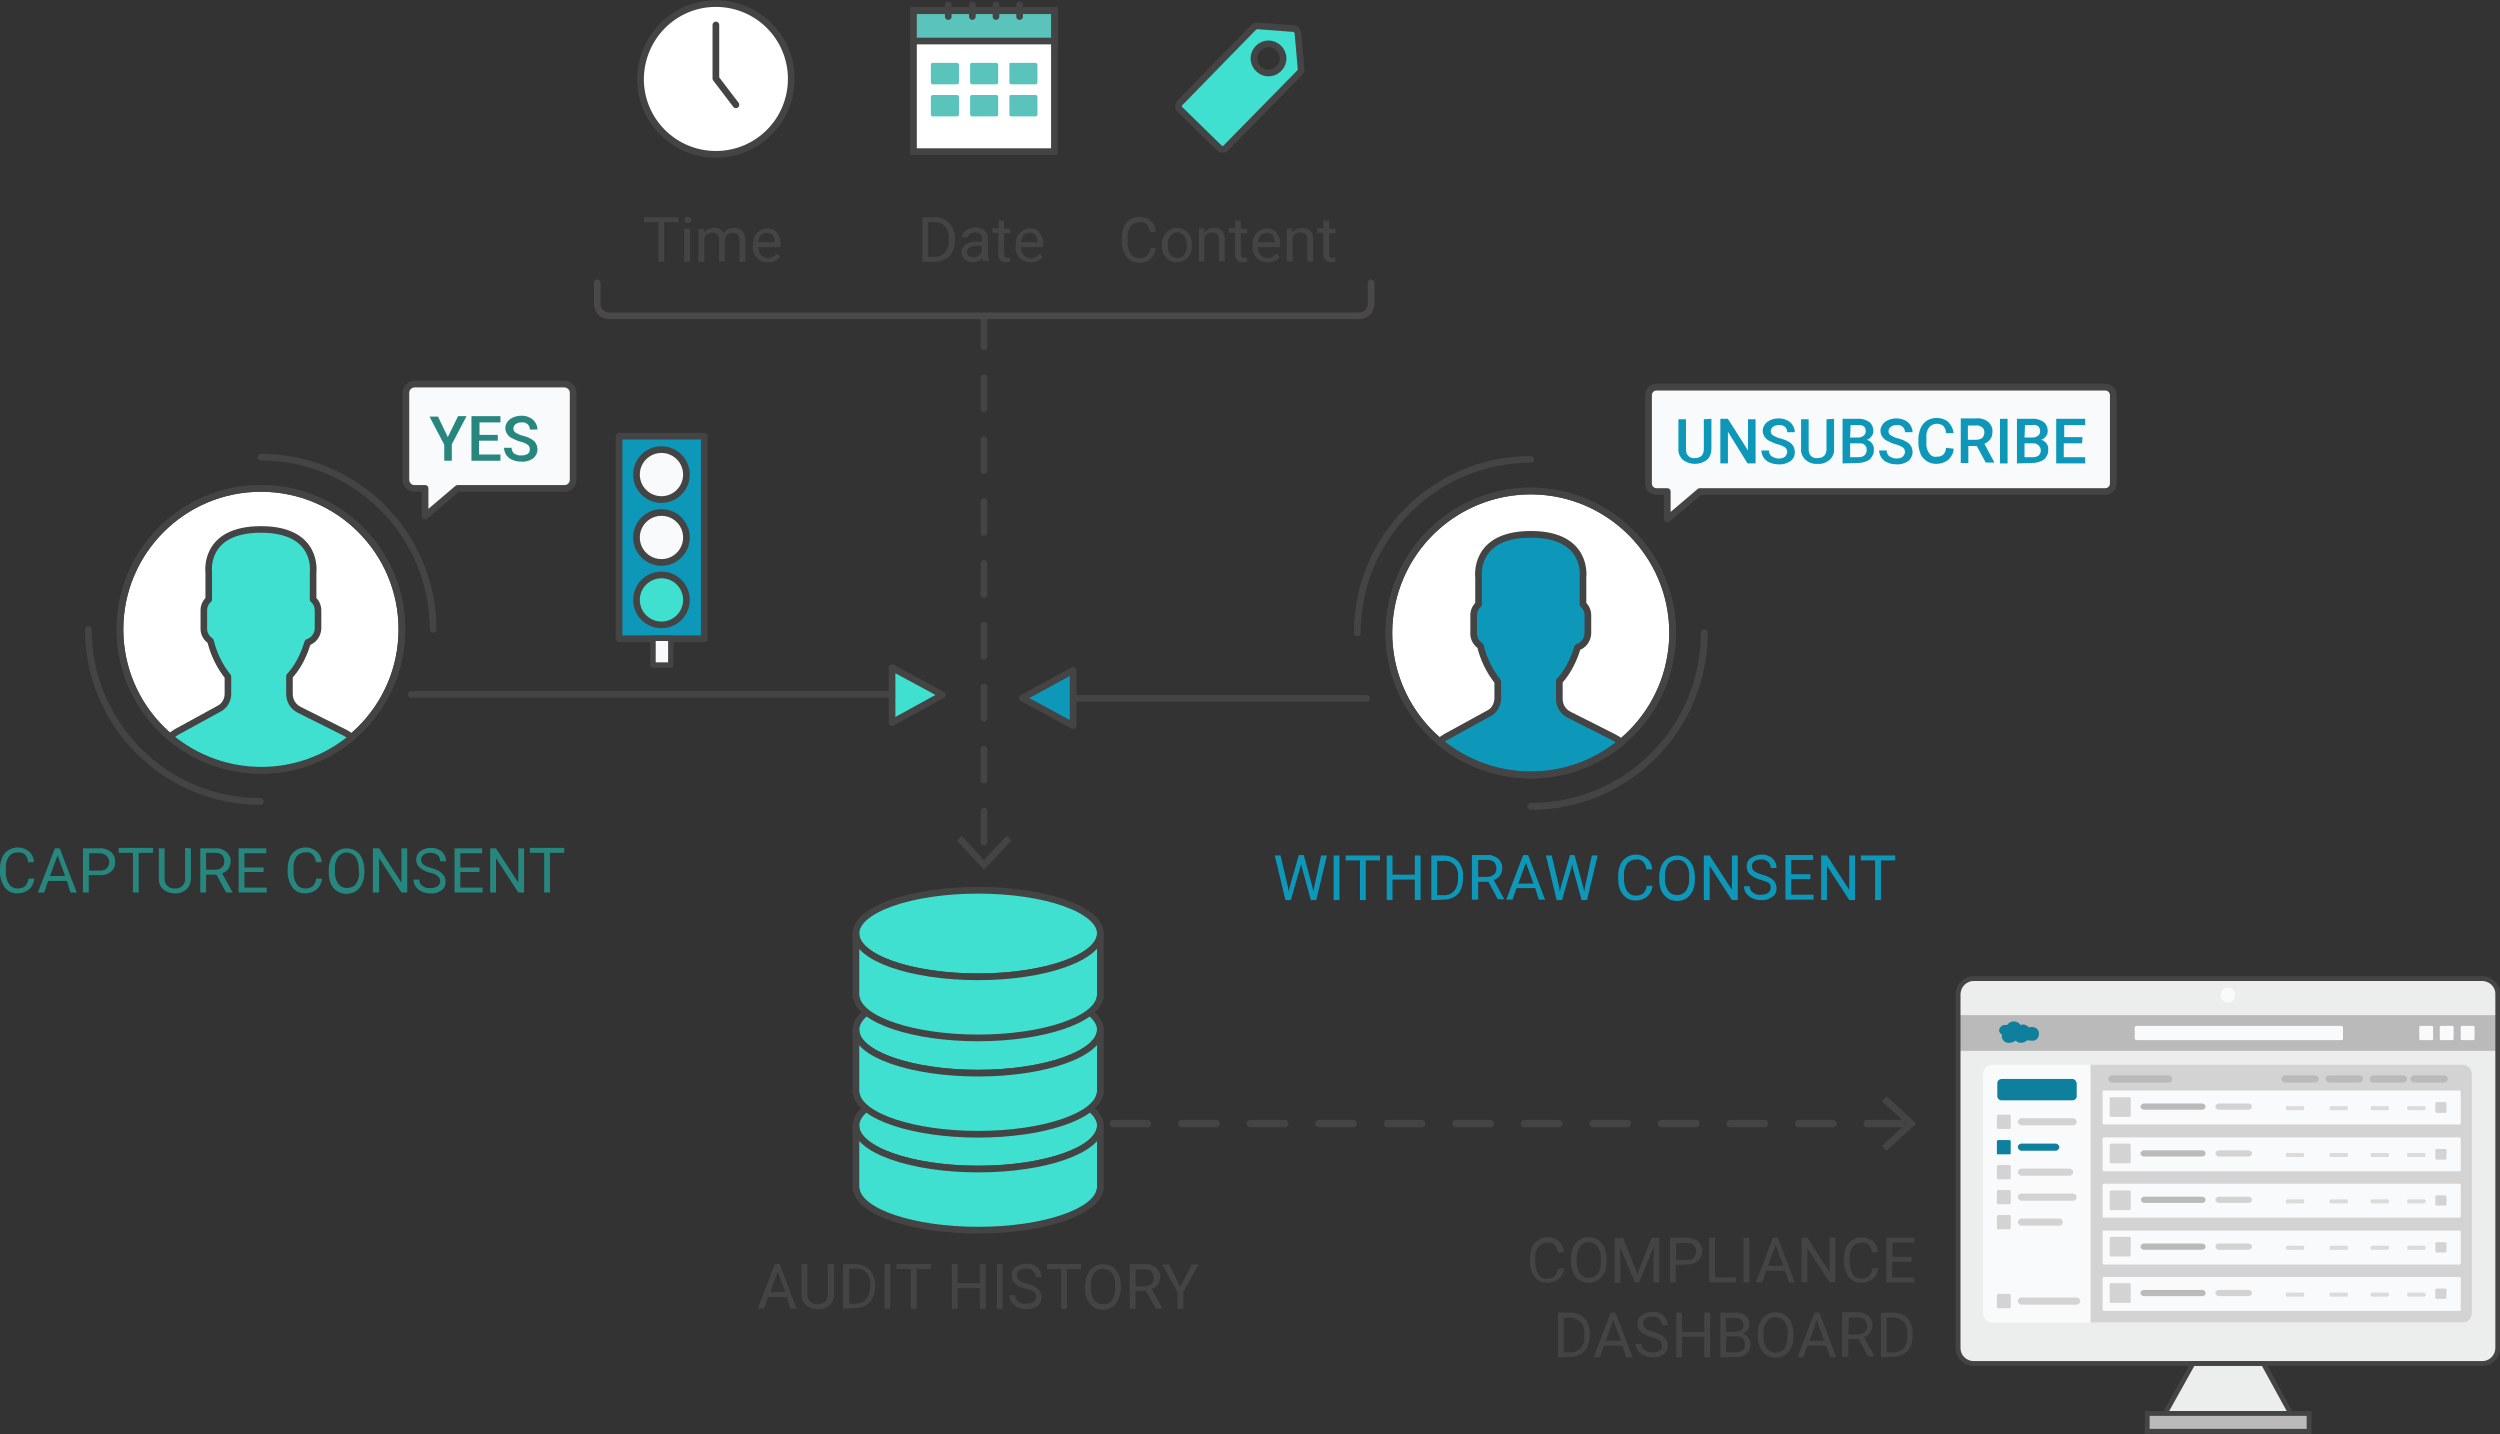 <?xml version="1.0" encoding="UTF-8"?>
<!-- Generator: Adobe Illustrator 23.1.1, SVG Export Plug-In . SVG Version: 6.00 Build 0) -->
<svg id="Layer_1" enable-background="new 0 0 560.5 321.5" viewBox="0 0 560.5 321.5" xml:space="preserve" xmlns="http://www.w3.org/2000/svg"><rect x="0" y="0" width="560.5" height="321.5" fill="#333333" stroke="none"/> <style type="text/css"> .st0{fill:#40E0D0;stroke:#444445;stroke-width:1.5;stroke-linecap:round;stroke-linejoin:round;} .st1{fill:#FFFFFF;stroke:#444445;stroke-width:1.5;stroke-linecap:round;stroke-linejoin:round;} .st2{fill:none;stroke:#444445;stroke-width:1.5;stroke-linecap:round;stroke-linejoin:round;} .st3{fill:#FFFFFF;stroke:#444445;stroke-width:1.5;stroke-miterlimit:10;} .st4{fill:#5AC3BC;stroke:#444445;stroke-width:1.5;stroke-miterlimit:10;} .st5{fill:#5AC3BC;} .st6{fill:#444444;} .st7{fill:none;stroke:#444445;stroke-width:1.5;stroke-linecap:round;stroke-linejoin:round;stroke-dasharray:6.94,6.94;} .st8{fill:#444445;} .st9{fill:none;stroke:#4A4848;stroke-width:1.5;stroke-linecap:round;} .st10{fill:#0D98BA;stroke:#444445;stroke-width:1.5;stroke-linecap:round;stroke-linejoin:round;} .st11{fill:#F9FAFB;stroke:#444445;stroke-width:1.5;stroke-linecap:round;stroke-linejoin:round;} .st12{fill:#F9FAFB;stroke:#444445;stroke-width:1.22;stroke-linecap:round;stroke-linejoin:round;} .st13{fill:none;stroke:#444445;stroke-width:1.5;stroke-linecap:round;} .st14{fill:none;stroke:#444445;stroke-width:1.5;} .st15{fill:#40E0D0;stroke:#444445;stroke-width:1.475;stroke-linecap:round;stroke-linejoin:round;} .st16{fill:#27877E;} .st17{fill:#0D98BA;} .st18{fill:none;stroke:#444445;stroke-width:1.54;stroke-linecap:round;} .st19{fill:none;stroke:#444445;stroke-width:1.661;stroke-linecap:round;stroke-linejoin:round;stroke-dasharray:7.683,7.683;} .st20{fill:#F9FAFB;stroke:#444445;stroke-width:0.65;} .st21{fill:#ECEDED;stroke:#444445;stroke-width:1.09;} .st22{fill:#BABABA;stroke:#444445;stroke-width:1.09;} .st23{fill:#ECEDED;} .st24{fill:#BABABA;} .st25{fill:#F9FAFB;} .st26{fill:#D4D3D4;} .st27{fill:#0E809E;} .st28{fill:#DBDBDB;} .st29{fill:none;stroke:#444445;stroke-width:1.09;} </style> <title>Asset 2</title> <ellipse class="st0" cx="219.3" cy="252.4" rx="27.4" ry="9.7"/> <path class="st0" d="m219.3 262.1c-15.1 0-27.4-4.4-27.4-9.7v14.3h0.1c0.8 5.1 12.8 9.1 27.3 9.1s26.5-4 27.3-9.1h0.1v-14.3c-0.1 5.4-12.3 9.7-27.4 9.7z"/> <ellipse class="st0" cx="219.3" cy="230.9" rx="27.4" ry="9.7"/> <path class="st0" d="m219.3 240.6c-15.1 0-27.4-4.3-27.4-9.7v14.3h0.1c0.8 5.1 12.8 9.1 27.3 9.1s26.5-4 27.3-9.1h0.1v-14.3c-0.1 5.3-12.3 9.7-27.4 9.7z"/> <ellipse class="st0" cx="219.3" cy="209.3" rx="27.4" ry="9.7"/> <path class="st0" d="m219.3 219c-15.1 0-27.4-4.3-27.4-9.7v14.3h0.1c0.8 5.1 12.8 9.1 27.3 9.1s26.5-4 27.3-9.1h0.1v-14.3c-0.1 5.3-12.3 9.7-27.4 9.7z"/> <path class="st1" d="m160.5 0.8c9.3 0 16.9 7.5 16.9 16.9 0 9.3-7.5 16.9-16.9 16.9-9.3 0-16.9-7.5-16.9-16.9 0.1-9.4 7.6-16.9 16.9-16.9z"/> <polyline class="st2" points="160.5 5.6 160.5 17.6 165 23.5"/> <rect class="st3" x="204.8" y="2.4" width="31.6" height="31.6"/> <rect class="st4" x="204.8" y="2.4" width="31.6" height="6.8"/> <line class="st2" x1="212.6" x2="212.6" y1="1.1" y2="3.7"/> <line class="st2" x1="218" x2="218" y1="1.1" y2="3.7"/> <line class="st2" x1="223.3" x2="223.3" y1="1.1" y2="3.7"/> <line class="st2" x1="228.6" x2="228.6" y1="1.1" y2="3.7"/> <path class="st5" d="m209.1 14.1h5.5c0.2 0 0.4 0.2 0.4 0.4v4c0 0.2-0.2 0.4-0.4 0.4h-5.5c-0.2 0-0.4-0.2-0.4-0.4v-4c0-0.3 0.2-0.4 0.4-0.4z"/> <path class="st5" d="m217.9 14.1h5.5c0.2 0 0.4 0.2 0.4 0.4v4c0 0.2-0.2 0.4-0.4 0.4h-5.5c-0.2 0-0.4-0.2-0.4-0.4v-4c0-0.3 0.2-0.4 0.4-0.4z"/> <path class="st5" d="m226.7 14.1h5.5c0.2 0 0.4 0.2 0.4 0.4v4c0 0.2-0.2 0.4-0.4 0.4h-5.5c-0.2 0-0.4-0.2-0.4-0.4v-4c-0.1-0.3 0.1-0.4 0.4-0.4z"/> <path class="st5" d="m209.1 21.3h5.5c0.2 0 0.4 0.2 0.4 0.4v4c0 0.2-0.2 0.4-0.4 0.4h-5.5c-0.2 0-0.4-0.2-0.4-0.4v-4c0-0.2 0.2-0.4 0.4-0.4z"/> <path class="st5" d="m217.9 21.3h5.5c0.2 0 0.4 0.2 0.4 0.4v4c0 0.2-0.2 0.4-0.4 0.4h-5.5c-0.2 0-0.4-0.2-0.4-0.4v-4c0-0.2 0.2-0.4 0.4-0.4z"/> <path class="st5" d="m226.7 21.3h5.5c0.2 0 0.4 0.2 0.4 0.4v4c0 0.2-0.2 0.4-0.4 0.4h-5.5c-0.2 0-0.4-0.2-0.4-0.4v-4c-0.1-0.2 0.1-0.4 0.4-0.4z"/> <path class="st0" d="m289.9 6.4-7.9-0.6c-0.3 0-0.7 0.1-0.9 0.3l-16.5 16.9c-0.5 0.5-0.5 1.2 0 1.6l8.7 8.5c0.5 0.5 1.2 0.5 1.6 0l16.5-16.8c0.2-0.2 0.4-0.6 0.3-0.9l-0.7-8c-0.1-0.5-0.5-1-1.1-1zm-7.8 9c-1.3-1.3-1.3-3.3 0-4.6s3.3-1.3 4.6 0 1.3 3.3 0 4.6-3.3 1.3-4.6 0z"/> <path class="st6" d="m152.1 49.8h-3.2v8.9h-1.3v-8.9h-3.2v-1.1h7.7v1.1z"/> <path class="st6" d="m153.4 49.3c0-0.2 0.1-0.4 0.2-0.5s0.4-0.2 0.6-0.2 0.4 0.1 0.6 0.2c0.1 0.1 0.2 0.3 0.2 0.5s-0.1 0.4-0.2 0.5c-0.2 0.1-0.4 0.2-0.6 0.2-0.4 0-0.7-0.2-0.7-0.6-0.2 0-0.2 0-0.1-0.1zm1.3 9.4h-1.3v-7.4h1.3v7.4z"/> <path class="st6" d="m157.9 51.3v0.8c0.5-0.7 1.3-1 2.2-1 0.9-0.1 1.7 0.4 2.1 1.2 0.3-0.4 0.6-0.7 1-0.9s0.9-0.3 1.4-0.3c1.6 0 2.4 0.9 2.5 2.6v5h-1.3v-4.9c0-0.4-0.1-0.8-0.4-1.2-0.3-0.3-0.8-0.4-1.2-0.4s-0.8 0.1-1.2 0.4c-0.3 0.3-0.5 0.7-0.5 1.1v4.9h-1.3v-4.8c0.1-0.8-0.4-1.5-1.2-1.6h-0.4c-0.7-0.1-1.4 0.4-1.7 1.1v5.4h-1.3v-7.4h1.3z"/> <path class="st6" d="m172.1 58.8c-0.9 0-1.8-0.3-2.4-1-0.7-0.7-1-1.7-0.9-2.6v-0.2c0-0.7 0.1-1.4 0.4-2s0.7-1 1.2-1.3 1.1-0.5 1.6-0.5c0.9 0 1.7 0.3 2.2 1 0.6 0.8 0.9 1.7 0.8 2.7v0.5h-5c0 0.6 0.2 1.3 0.6 1.8 0.4 0.4 1 0.7 1.6 0.7 0.4 0 0.8-0.1 1.1-0.3s0.6-0.4 0.8-0.7l0.8 0.6c-0.6 0.9-1.7 1.4-2.8 1.3zm-0.2-6.6c-0.5 0-1 0.2-1.3 0.5-0.4 0.4-0.6 1-0.6 1.6h3.7v-0.1c0-0.5-0.2-1.1-0.5-1.5s-0.8-0.5-1.3-0.5z"/> <path class="st6" d="m206.8 58.7v-10h2.8c0.8 0 1.6 0.2 2.3 0.6s1.2 1 1.6 1.6c0.4 0.8 0.6 1.6 0.6 2.4v0.7c0 0.9-0.2 1.7-0.6 2.5-0.3 0.7-0.9 1.3-1.6 1.6-0.7 0.4-1.5 0.6-2.4 0.6h-2.7zm1.3-8.9v7.8h1.4c0.9 0 1.8-0.3 2.4-1s0.9-1.7 0.8-2.6v-0.6c0.1-0.9-0.2-1.9-0.8-2.6s-1.4-1-2.3-1h-1.5z"/> <path class="st6" d="m220.4 58.7c-0.1-0.2-0.2-0.5-0.2-0.8-0.5 0.6-1.3 0.9-2.1 0.9-0.7 0-1.3-0.2-1.8-0.6s-0.7-1-0.7-1.6c0-0.7 0.3-1.4 0.9-1.8 0.7-0.5 1.6-0.7 2.5-0.6h1.2v-0.6c0-0.4-0.1-0.8-0.4-1.1s-0.7-0.4-1.2-0.4c-0.4 0-0.8 0.1-1.1 0.3s-0.5 0.5-0.5 0.8h-1.3c0-0.4 0.1-0.8 0.4-1.1 0.3-0.4 0.6-0.6 1.1-0.8s1-0.3 1.5-0.3c0.7 0 1.4 0.2 2 0.6 0.5 0.5 0.8 1.1 0.8 1.8v3.4c0 0.6 0.1 1.1 0.3 1.6v0.1h-1.4v0.2zm-2.2-1c0.4 0 0.8-0.1 1.1-0.3s0.6-0.5 0.8-0.8v-1.5h-1c-1.6 0-2.3 0.5-2.3 1.4 0 0.4 0.1 0.7 0.4 0.9s0.7 0.3 1 0.3z"/> <path class="st6" d="m225.1 49.5v1.8h1.4v1h-1.4v4.6c0 0.2 0.1 0.5 0.2 0.7 0.2 0.2 0.4 0.3 0.6 0.2 0.2 0 0.4 0 0.6-0.1v1c-0.3 0.1-0.7 0.1-1 0.1-0.5 0-1-0.2-1.3-0.5-0.3-0.4-0.5-0.9-0.4-1.5v-4.6h-1.3v-1h1.4v-1.8l1.2 0.1z"/> <path class="st6" d="m231 58.8c-0.9 0-1.8-0.3-2.4-1-0.7-0.7-1-1.7-0.9-2.6v-0.2c0-0.7 0.1-1.4 0.4-2s0.7-1 1.2-1.3 1.1-0.5 1.6-0.5c0.9 0 1.7 0.3 2.2 1 0.6 0.8 0.9 1.7 0.8 2.7v0.5h-5c0 0.6 0.2 1.3 0.6 1.8 0.4 0.4 1 0.7 1.6 0.7 0.4 0 0.8-0.1 1.1-0.3s0.6-0.4 0.8-0.7l0.8 0.6c-0.6 0.9-1.7 1.4-2.8 1.3zm-0.2-6.6c-0.5 0-1 0.2-1.3 0.5-0.3 0.5-0.5 1-0.6 1.6h3.7v-0.1c0-0.5-0.2-1.1-0.5-1.5-0.2-0.4-0.7-0.6-1.3-0.5z"/> <path class="st6" d="m259.2 55.5c-0.1 1-0.5 1.8-1.2 2.5-0.7 0.6-1.7 0.9-2.6 0.9-1.1 0-2.1-0.4-2.8-1.3-0.8-1-1.1-2.2-1.1-3.4v-1c0-0.8 0.2-1.7 0.5-2.4s0.8-1.2 1.4-1.6 1.4-0.6 2.1-0.6c0.9 0 1.8 0.3 2.5 0.9s1.1 1.5 1.1 2.5h-1.3c0-0.6-0.3-1.3-0.7-1.7s-1-0.6-1.6-0.5c-0.8 0-1.5 0.3-2 0.9-0.5 0.8-0.8 1.7-0.7 2.6v1c0 0.9 0.2 1.8 0.7 2.6 0.4 0.6 1.1 1 1.9 1 0.6 0 1.2-0.1 1.7-0.5 0.5-0.5 0.7-1.1 0.8-1.7l1.3-0.2z"/> <path class="st6" d="m260.5 54.9c0-0.7 0.1-1.3 0.4-2 0.3-0.6 0.7-1 1.2-1.3s1.1-0.5 1.7-0.5c0.9 0 1.8 0.3 2.5 1 0.6 0.8 1 1.8 0.9 2.8v0.1c0 0.7-0.1 1.4-0.4 2s-0.7 1-1.2 1.3-1.1 0.5-1.8 0.5c-0.9 0-1.8-0.4-2.4-1-0.6-0.8-1-1.8-0.9-2.9zm1.3 0.2c0 0.7 0.2 1.4 0.6 2 0.6 0.8 1.9 1 2.7 0.4 0.1-0.1 0.3-0.2 0.4-0.4 0.4-0.6 0.6-1.4 0.6-2.2 0-0.7-0.2-1.4-0.6-2-0.4-0.5-0.9-0.8-1.5-0.8s-1.2 0.3-1.5 0.7c-0.6 0.7-0.8 1.5-0.7 2.3z"/> <path class="st6" d="m270 51.3v0.9c0.5-0.7 1.4-1.1 2.2-1.1 1.6 0 2.4 0.9 2.4 2.6v4.9h-1.3v-4.9c0-0.4-0.1-0.9-0.4-1.2s-0.7-0.4-1.1-0.4-0.8 0.1-1.1 0.3-0.6 0.5-0.7 0.9v5.3h-1.2v-7.4h1.2v0.1z"/> <path class="st6" d="m278.2 49.5v1.8h1.4v1h-1.4v4.6c0 0.2 0 0.5 0.2 0.7s0.4 0.3 0.6 0.2c0.2 0 0.4 0 0.6-0.1v1c-0.3 0.1-0.7 0.1-1 0.1-0.5 0-1-0.2-1.3-0.5-0.3-0.4-0.5-0.9-0.4-1.5v-4.6h-1.4v-1h1.4v-1.8l1.3 0.1z"/> <path class="st6" d="m284.2 58.8c-0.9 0-1.8-0.3-2.5-1-0.6-0.7-1-1.7-0.9-2.6v-0.2c0-0.7 0.1-1.4 0.4-2s0.7-1 1.2-1.3 1-0.5 1.6-0.5c0.9 0 1.7 0.3 2.2 1 0.6 0.8 0.9 1.7 0.8 2.7v0.5h-5c0 0.6 0.2 1.3 0.6 1.8 0.4 0.4 1 0.7 1.6 0.7 0.4 0 0.8-0.1 1.1-0.3s0.6-0.4 0.8-0.7l0.8 0.6c-0.6 0.9-1.6 1.4-2.7 1.3zm-0.2-6.6c-0.5 0-1 0.2-1.3 0.5-0.4 0.4-0.6 1-0.6 1.6h3.7v-0.1c0-0.5-0.2-1.1-0.5-1.5-0.4-0.3-0.8-0.5-1.3-0.5z"/> <path class="st6" d="m289.7 51.3v0.9c0.5-0.7 1.4-1.1 2.3-1.1 1.6 0 2.4 0.9 2.4 2.6v4.9h-1.3v-4.9c0-0.4-0.1-0.9-0.4-1.2s-0.7-0.4-1.1-0.4-0.8 0.1-1.1 0.3-0.6 0.5-0.7 0.9v5.3h-1.3v-7.4h1.2v0.1z"/> <path class="st6" d="m298 49.5v1.8h1.4v1h-1.4v4.6c0 0.2 0 0.5 0.2 0.7s0.4 0.3 0.6 0.2c0.2 0 0.4 0 0.6-0.1v1c-0.3 0.1-0.7 0.1-1 0.1-0.5 0-0.9-0.2-1.3-0.5-0.3-0.4-0.5-0.9-0.4-1.5v-4.6h-1.4v-1h1.4v-1.8l1.3 0.1z"/> <line class="st7" x1="220.6" x2="220.6" y1="70.8" y2="193.4"/> <polygon class="st8" points="214.5 188.4 215.6 187.4 220.6 192.8 225.7 187.4 226.8 188.4 220.6 195"/> <path class="st9" d="m307.4 63.4v4.8c0 1.4-1.2 2.6-2.6 2.6h-168.3c-1.4 0-2.6-1.2-2.6-2.6v-4.8"/> <rect class="st10" x="138.8" y="97.8" width="19.1" height="45.4"/> <circle class="st11" cx="148.3" cy="106.4" r="5.6"/> <circle class="st11" cx="148.3" cy="120.5" r="5.6"/> <circle class="st0" cx="148.3" cy="134.5" r="5.6"/> <rect class="st12" x="146.4" y="143.1" width="4" height="6"/> <g id="Shape"> <g id="Mask-3"> <circle id="path-9-3" class="st1" cx="58.5" cy="141.1" r="31.6"/> </g> <g id="Mask-4"> <path id="path-9-4" class="st13" d="m97.1 141.1c0-21.3-17.3-38.6-38.6-38.6"/> <path id="path-9-5" class="st13" d="m19.8 141.1c0 21.3 17.3 38.6 38.6 38.6"/> </g> <g id="Mask-5"> <circle id="path-11" class="st14" cx="58.5" cy="141.1" r="31.6"/> </g>  <path class="st15" d="m49.1 158.9-9.5 5.2c-0.5 0.3-1.1 0.7-1.5 1.1 11.8 9.9 29 10 40.8 0.1-0.5-0.4-1.1-0.8-1.7-1.1l-10.2-5.1c-1.3-0.7-2.1-2-2.1-3.5v-4c0.3-0.3 0.6-0.7 1-1.2 1.4-1.9 2.4-4.1 3.1-6.4 1.3-0.4 2.2-1.6 2.3-3v-4.2c0-0.9-0.4-1.8-1.1-2.4v-6.1s1.3-9.6-11.7-9.6-11.7 9.6-11.7 9.6v6.1c-0.7 0.6-1.1 1.5-1.1 2.4v4.2c0 1.1 0.6 2.1 1.5 2.7 0.7 2.9 2 5.6 3.9 8v3.9c0 1.4-0.8 2.7-2 3.3z"/>  </g> <path class="st16" d="m7.7 197c-0.1 0.9-0.5 1.8-1.2 2.4s-1.7 0.9-2.6 0.9c-1.1 0-2.1-0.4-2.8-1.3-0.7-1-1.1-2.2-1.1-3.4v-1c0-0.8 0.2-1.7 0.5-2.4s0.8-1.2 1.4-1.6 1.4-0.6 2.1-0.6c0.9 0 1.8 0.3 2.5 0.9s1.1 1.5 1.1 2.4h-1.3c0-0.6-0.3-1.3-0.7-1.7s-1-0.5-1.6-0.5c-0.8 0-1.5 0.3-2 0.9-0.5 0.8-0.8 1.7-0.7 2.6v1c0 0.9 0.2 1.8 0.7 2.6 0.4 0.6 1.1 1 1.9 1 0.6 0 1.2-0.1 1.7-0.5 0.5-0.5 0.7-1.1 0.8-1.7h1.3z"/> <path class="st16" d="m15 197.5h-4.2l-0.9 2.6h-1.4l3.8-9.9h1.1l3.8 9.9h-1.4l-0.8-2.6zm-3.8-1.1h3.4l-1.7-4.6-1.7 4.6z"/> <path class="st16" d="m19.9 196.2v3.9h-1.3v-9.9h3.7c0.9-0.1 1.8 0.2 2.6 0.8 0.6 0.6 1 1.4 0.9 2.2 0.1 0.8-0.3 1.7-0.9 2.2-0.7 0.6-1.7 0.9-2.6 0.8h-2.4zm0-1h2.4c0.6 0 1.2-0.1 1.6-0.5s0.6-0.9 0.6-1.4-0.2-1-0.6-1.4-1-0.6-1.5-0.6h-2.4v3.9h-0.1z"/> <path class="st16" d="m34.3 191.2h-3.2v8.9h-1.3v-8.9h-3.2v-1.1h7.7v1.1z"/> <path class="st16" d="m42.8 190.2v6.8c0 0.9-0.3 1.7-0.9 2.3s-1.5 1-2.4 1h-0.3c-0.9 0-1.9-0.3-2.6-0.9s-1-1.5-1-2.4v-6.8h1.3v6.7c-0.1 1.1 0.7 2.2 1.9 2.3h0.4c1.1 0.1 2.2-0.7 2.3-1.8v-7.3l1.3 0.1z"/> <path class="st16" d="m48.5 196.1h-2.3v4h-1.3v-9.9h3.3c0.9-0.1 1.8 0.2 2.6 0.8 0.6 0.6 1 1.4 0.9 2.2 0 0.6-0.2 1.1-0.5 1.6-0.4 0.5-0.8 0.8-1.4 1l2.3 4.2v0.1h-1.4l-2.2-4zm-2.3-1.1h2c0.6 0 1.1-0.1 1.5-0.5 0.4-0.3 0.6-0.8 0.6-1.4 0-0.5-0.2-1.1-0.5-1.4-0.5-0.4-1-0.5-1.6-0.5h-2v3.8z"/> <path class="st16" d="m59.1 195.5h-4.3v3.5h5v1.1h-6.3v-9.9h6.2v1.1h-4.9v3.2h4.3v1z"/> <path class="st16" d="m72.2 197c-0.1 0.9-0.5 1.8-1.2 2.4s-1.7 0.9-2.6 0.9c-1.1 0-2.1-0.4-2.8-1.3-0.7-1-1.1-2.2-1.1-3.4v-1c0-0.8 0.2-1.7 0.5-2.4s0.8-1.2 1.4-1.6 1.4-0.6 2.1-0.6c0.9 0 1.8 0.3 2.5 0.9s1.1 1.5 1.1 2.4h-1.3c0-0.6-0.3-1.3-0.7-1.7s-1-0.6-1.6-0.5c-0.8 0-1.5 0.3-2 0.9-0.5 0.8-0.8 1.7-0.7 2.6v1c0 0.9 0.2 1.8 0.7 2.6 0.4 0.6 1.1 1 1.9 1 0.6 0 1.2-0.1 1.7-0.5 0.5-0.5 0.7-1.1 0.8-1.7h1.3z"/> <path class="st16" d="m81.7 195.5c0 0.9-0.1 1.7-0.5 2.6-0.3 0.7-0.8 1.3-1.4 1.7s-1.4 0.6-2.1 0.6c-1.5 0-2.9-0.8-3.5-2.2-0.3-0.8-0.5-1.6-0.5-2.5v-0.7c0-0.9 0.2-1.7 0.5-2.5 0.6-1.4 2-2.3 3.5-2.3 0.7 0 1.5 0.2 2.1 0.6s1.1 1 1.4 1.7c0.3 0.8 0.5 1.7 0.5 2.6v0.4zm-1.3-0.7c0.1-1-0.2-1.9-0.7-2.7-0.9-1.1-2.5-1.3-3.5-0.4l-0.4 0.4c-0.5 0.8-0.8 1.7-0.7 2.6v0.7c-0.1 1 0.2 1.9 0.7 2.7 0.8 1.1 2.4 1.3 3.6 0.5 0.2-0.1 0.3-0.3 0.4-0.4 0.5-0.8 0.8-1.7 0.7-2.7l-0.1-0.7z"/> <path class="st16" d="M91.3,200.1H90l-5-7.7v7.7h-1.4v-9.9H85l5,7.7v-7.7h1.3V200.1z"/> <path class="st16" d="m96.5 195.7c-0.9-0.2-1.7-0.6-2.4-1.2-0.5-0.4-0.8-1.1-0.8-1.7 0-0.8 0.3-1.5 0.9-1.9 0.7-0.6 1.6-0.8 2.4-0.8 0.6 0 1.3 0.1 1.8 0.4 0.5 0.2 0.9 0.6 1.2 1.1s0.4 1 0.4 1.5h-1.3c0-0.5-0.2-1.1-0.6-1.4-0.5-0.4-1-0.5-1.6-0.5-0.5 0-1.1 0.1-1.5 0.4s-0.6 0.7-0.6 1.2c0 0.4 0.2 0.8 0.5 1 0.5 0.4 1.1 0.6 1.8 0.8s1.3 0.4 1.9 0.8c0.4 0.3 0.7 0.6 1 1 0.2 0.4 0.3 0.9 0.3 1.3 0 0.8-0.3 1.5-0.9 1.9-0.7 0.5-1.6 0.8-2.5 0.7-0.7 0-1.3-0.1-1.9-0.4-0.5-0.2-1-0.6-1.4-1.1-0.3-0.5-0.5-1-0.5-1.6h1.3c0 0.6 0.2 1.1 0.7 1.4 0.5 0.4 1.1 0.6 1.8 0.5 0.6 0 1.1-0.1 1.6-0.4 0.4-0.3 0.6-0.7 0.6-1.1s-0.2-0.9-0.5-1.1c-0.4-0.4-1-0.7-1.7-0.8z"/> <path class="st16" d="m107.5 195.5h-4.3v3.5h5v1.1h-6.3v-9.9h6.2v1.1h-4.9v3.2h4.3v1z"/> <path class="st16" d="m117.5 200.1h-1.3l-5-7.7v7.7h-1.3v-9.9h1.3l5 7.7v-7.7h1.3v9.9z"/> <path class="st16" d="m126.5 191.2h-3.2v8.9h-1.3v-8.9h-3.2v-1.1h7.7v1.1z"/>  <path class="st6" d="m176.4 290.8h-4.2l-0.9 2.6h-1.4l3.8-10h1.1l3.8 10h-1.4l-0.8-2.6zm-3.7-1.1h3.4l-1.7-4.6-1.7 4.6z"/> <path class="st6" d="m187 283.4v6.8c0 0.9-0.3 1.7-0.9 2.3s-1.5 1-2.4 1h-0.4c-0.9 0-1.9-0.3-2.6-0.9s-1-1.5-1-2.4v-6.8h1.3v6.7c-0.1 1.1 0.7 2.2 1.9 2.3h0.4c0.6 0 1.2-0.2 1.7-0.6 0.4-0.5 0.6-1.1 0.6-1.7v-6.7h1.4z"/> <path class="st6" d="m189 293.4v-10h2.8c0.8 0 1.6 0.2 2.3 0.6s1.2 0.9 1.5 1.6c0.4 0.8 0.6 1.6 0.6 2.4v0.6c0 0.9-0.2 1.7-0.6 2.5-0.3 0.7-0.9 1.3-1.6 1.6-0.7 0.4-1.5 0.6-2.4 0.6l-2.6 0.1zm1.4-8.9v7.8h1.4c0.9 0 1.8-0.3 2.4-1 0.6-0.8 0.9-1.7 0.9-2.7v-0.6c0.1-0.9-0.2-1.9-0.8-2.6s-1.4-1-2.3-1l-1.6 0.1z"/> <path class="st6" d="m199.6 293.4h-1.3v-10h1.3v10z"/> <path class="st6" d="m208.7 284.5h-3.2v8.9h-1.3v-8.9h-3.2v-1.1h7.7v1.1z"/> <path class="st6" d="m221 293.4h-1.3v-4.6h-5v4.6h-1.3v-10h1.3v4.3h5v-4.3h1.3v10z"/> <path class="st6" d="m224.8 293.4h-1.3v-10h1.3v10z"/> <path class="st6" d="m230.1 289c-0.9-0.2-1.7-0.6-2.5-1.2-0.5-0.4-0.8-1.1-0.8-1.8 0-0.8 0.3-1.5 0.9-1.9 0.7-0.5 1.6-0.8 2.4-0.8 0.6 0 1.3 0.1 1.8 0.4 0.5 0.2 0.9 0.6 1.2 1.1s0.4 1 0.4 1.5h-1.3c0-0.5-0.2-1.1-0.6-1.4-0.5-0.4-1-0.6-1.6-0.5-0.5 0-1.1 0.1-1.5 0.4s-0.6 0.7-0.5 1.2c0 0.4 0.2 0.8 0.5 1 0.5 0.4 1.1 0.6 1.8 0.8s1.3 0.4 1.9 0.8c0.4 0.2 0.8 0.6 1 1s0.3 0.9 0.3 1.3c0 0.8-0.3 1.5-0.9 1.9-0.7 0.5-1.6 0.8-2.5 0.7-0.7 0-1.3-0.1-1.9-0.4-0.5-0.2-1-0.6-1.4-1.1-0.3-0.5-0.5-1-0.5-1.6h1.3c0 0.6 0.2 1.1 0.7 1.4 0.5 0.4 1.1 0.6 1.8 0.5 0.6 0 1.1-0.1 1.6-0.4 0.4-0.3 0.6-0.7 0.6-1.2 0-0.4-0.2-0.9-0.5-1.1-0.4-0.2-1-0.5-1.7-0.6z"/> <path class="st6" d="m242.4 284.5h-3.2v8.9h-1.3v-8.9h-3.2v-1.1h7.7v1.1z"/> <path class="st6" d="m251.3 288.7c0 0.9-0.2 1.7-0.5 2.6-0.3 0.7-0.8 1.3-1.4 1.7-1.8 1.2-4.2 0.7-5.3-1.1-0.1-0.2-0.2-0.3-0.3-0.5-0.4-0.8-0.5-1.6-0.5-2.5v-0.7c0-0.9 0.2-1.7 0.5-2.5 0.9-2 3.2-2.8 5.2-1.9 0.1 0.1 0.3 0.1 0.4 0.2 0.6 0.4 1.1 1 1.4 1.7 0.3 0.8 0.5 1.7 0.5 2.5v0.5zm-1.3-0.6c0.1-1-0.2-1.9-0.7-2.7-0.9-1.1-2.5-1.3-3.6-0.4-0.1 0.1-0.3 0.2-0.4 0.4-0.5 0.8-0.8 1.7-0.7 2.6v0.7c-0.1 1 0.2 1.9 0.7 2.7 0.5 0.7 1.2 1 2 1 0.8 0.1 1.5-0.3 2-0.9 0.5-0.8 0.8-1.7 0.7-2.6v-0.8z"/> <path class="st6" d="m256.9 289.4h-2.3v4h-1.3v-10h3.3c0.9-0.1 1.8 0.2 2.6 0.8 0.6 0.6 1 1.4 0.9 2.2 0 0.6-0.2 1.2-0.5 1.6-0.4 0.5-0.8 0.8-1.4 1l2.4 4.3v0.1h-1.4l-2.3-4zm-2.3-1h2c0.6 0 1.1-0.2 1.5-0.5s0.6-0.8 0.6-1.4c0-0.5-0.2-1-0.5-1.4-0.4-0.4-1-0.5-1.6-0.5h-2v3.8z"/> <path class="st6" d="m264.6 288.5 2.6-5h1.5l-3.4 6.2v3.7h-1.3v-3.7l-3.4-6.2h1.5l2.5 5z"/>  <path class="st17" d="m288.7 198.6 0.2 1.3 0.3-1.2 2-7h1.1l1.9 7 0.3 1.2 0.2-1.3 1.5-6.8h1.3l-2.4 10h-1.2l-2-7.3-0.2-0.8-0.2 0.8-2.1 7.3h-1.2l-2.4-10h1.3l1.6 6.8z"/> <path class="st17" d="m300.3 201.8h-1.3v-10h1.3v10z"/> <path class="st17" d="m309.4 192.9h-3.2v8.9h-1.3v-8.9h-3.2v-1.1h7.7v1.1z"/> <path class="st17" d="m318.5 201.8h-1.3v-4.6h-5v4.6h-1.3v-10h1.3v4.3h5v-4.3h1.3v10z"/> <path class="st17" d="m320.9 201.8v-10h2.8c0.8 0 1.6 0.2 2.3 0.6s1.2 0.9 1.5 1.6c0.4 0.8 0.6 1.6 0.5 2.4v0.6c0 0.9-0.2 1.7-0.5 2.5-0.3 0.7-0.9 1.3-1.5 1.6-0.7 0.4-1.5 0.6-2.4 0.6l-2.7 0.1zm1.3-8.9v7.8h1.4c0.9 0.1 1.8-0.3 2.4-0.9 0.6-0.8 0.9-1.7 0.9-2.7v-0.6c0.1-0.9-0.2-1.9-0.8-2.6-0.6-0.6-1.4-1-2.3-0.9h-1.6v-0.1z"/> <path class="st17" d="m333.7 197.7h-2.3v4h-1.4v-10h3.3c0.9-0.1 1.8 0.2 2.6 0.8 0.6 0.6 1 1.4 0.9 2.2 0 0.6-0.2 1.2-0.5 1.6-0.4 0.5-0.8 0.8-1.4 1l2.3 4.2v0.1h-1.4l-2.1-3.9zm-2.3-1.1h2c0.6 0 1.1-0.2 1.5-0.5s0.6-0.8 0.6-1.4c0-0.5-0.2-1-0.5-1.4-0.4-0.4-1-0.5-1.6-0.5h-2v3.8z"/> <path class="st17" d="m344.2 199.1h-4.2l-0.9 2.6h-1.4l3.8-10h1.1l3.8 10h-1.4l-0.8-2.6zm-3.8-1h3.4l-1.7-4.7-1.7 4.7z"/> <path class="st17" d="m349.5 198.6 0.2 1.3 0.3-1.2 2-7h1l1.9 7 0.3 1.2 0.2-1.3 1.5-6.8h1.3l-2.4 10h-1.2l-2-7.3-0.1-0.8-0.2 0.8-2.1 7.3h-1.2l-2.4-10h1.3l1.6 6.8z"/> <path class="st17" d="m370.5 198.6c-0.1 0.9-0.5 1.8-1.2 2.4s-1.7 0.9-2.6 0.9c-1.1 0-2.1-0.4-2.8-1.3-0.8-1-1.1-2.2-1.1-3.4v-1c0-0.8 0.2-1.7 0.5-2.4s0.8-1.2 1.4-1.6 1.4-0.6 2.1-0.6c0.9 0 1.8 0.3 2.5 0.9s1.1 1.5 1.1 2.4h-1.3c0-0.6-0.3-1.2-0.7-1.7-0.4-0.4-1-0.6-1.6-0.5-0.8 0-1.5 0.3-2 0.9-0.5 0.8-0.8 1.7-0.7 2.6v1c0 0.9 0.2 1.8 0.7 2.6 0.4 0.6 1.1 1 1.9 1 0.6 0 1.2-0.1 1.7-0.5 0.5-0.5 0.7-1.1 0.8-1.7h1.3z"/> <path class="st17" d="m380 197.1c0 0.9-0.1 1.8-0.5 2.6-0.3 0.7-0.8 1.3-1.4 1.7s-1.4 0.6-2.1 0.6-1.5-0.2-2.1-0.6-1.1-1-1.4-1.6c-0.3-0.8-0.5-1.6-0.5-2.5v-0.7c0-0.9 0.2-1.7 0.5-2.5 0.6-1.4 2-2.3 3.5-2.3 0.7 0 1.5 0.2 2.1 0.6s1.1 1 1.4 1.7c0.3 0.8 0.5 1.7 0.5 2.6v0.4zm-1.3-0.7c0.1-1-0.2-1.9-0.7-2.7-0.5-0.6-1.2-1-2-0.9-0.8 0-1.5 0.3-2 0.9-0.5 0.8-0.8 1.7-0.7 2.6v0.7c-0.1 1 0.2 1.9 0.7 2.7 0.8 1.1 2.4 1.3 3.5 0.5 0.2-0.1 0.3-0.3 0.5-0.5 0.5-0.8 0.8-1.7 0.7-2.6v-0.7z"/> <path class="st17" d="m389.6 201.8h-1.3l-5-7.7v7.7h-1.3v-10h1.3l5 7.7v-7.7h1.3v10z"/> <path class="st17" d="m394.9 197.3c-0.9-0.2-1.7-0.6-2.5-1.2-0.5-0.4-0.8-1.1-0.8-1.8 0-0.8 0.3-1.5 0.9-1.9 0.7-0.5 1.6-0.8 2.4-0.8 0.6 0 1.3 0.1 1.8 0.4 0.5 0.2 0.9 0.6 1.2 1.1s0.4 1 0.4 1.5h-1.3c0-0.5-0.2-1.1-0.6-1.4-0.5-0.4-1-0.6-1.6-0.5-0.5 0-1.1 0.1-1.5 0.4s-0.6 0.7-0.5 1.2c0 0.4 0.2 0.8 0.5 1 0.5 0.4 1.1 0.6 1.8 0.8s1.3 0.4 1.9 0.8c0.4 0.2 0.8 0.6 1 1s0.3 0.9 0.3 1.3c0 0.8-0.3 1.5-1 1.9-0.7 0.5-1.6 0.8-2.5 0.7-0.7 0-1.3-0.1-1.9-0.4-0.5-0.2-1-0.6-1.4-1.1-0.3-0.4-0.5-1-0.5-1.6h1.3c0 0.6 0.2 1.1 0.7 1.4 0.5 0.4 1.1 0.6 1.8 0.5 0.6 0 1.1-0.1 1.6-0.4 0.4-0.3 0.6-0.7 0.6-1.2 0-0.4-0.2-0.9-0.5-1.1-0.4-0.2-1-0.4-1.6-0.6z"/> <path class="st17" d="m405.9 197.1h-4.3v3.5h5v1.1h-6.3v-10h6.2v1.1h-4.9v3.2h4.3v1.1z"/> <path class="st17" d="m415.9 201.8h-1.3l-5-7.7v7.7h-1.3v-10h1.3l5 7.7v-7.7h1.3v10z"/> <path class="st17" d="m424.9 192.9h-3.2v8.9h-1.3v-8.9h-3.2v-1.1h7.7v1.1z"/> <g id="Shape-2"> <g id="Mask-6"> <circle id="path-9-6" class="st1" cx="343.2" cy="141.9" r="31.8"/> </g> <g id="Mask-7"> <path id="path-9-7" class="st13" d="m304.3 141.9c0-21.5 17.4-38.9 38.9-38.9"/> <path id="path-9-8" class="st18" d="m382.1 141.9c0 21.5-17.4 38.9-38.9 38.9"/> </g>  <path class="st10" d="m333.7 160-9.5 5.2c-0.5 0.3-1.1 0.7-1.5 1.1 11.8 9.9 29 10 40.8 0.1-0.5-0.4-1.1-0.8-1.7-1.1l-10.1-5.1c-1.3-0.7-2.1-2-2.1-3.5v-4c0.3-0.3 0.6-0.7 1-1.2 1.4-1.9 2.4-4.1 3.1-6.4 1.3-0.4 2.2-1.6 2.3-3v-4.2c0-0.9-0.4-1.8-1.1-2.4v-6.1s1.3-9.6-11.7-9.6-11.7 9.6-11.7 9.6v6.1c-0.7 0.6-1.1 1.5-1.1 2.4v4.2c0 1.1 0.6 2.1 1.5 2.7 0.7 2.9 2 5.6 3.9 8v3.9c-0.1 1.4-0.8 2.7-2.1 3.3z"/>  <g id="Mask-8"> <path id="path-11-2" class="st14" d="m373.9 150.2c-4.6 17-22.1 27-39 22.4-17-4.6-27-22.1-22.4-39 4.6-17 22.1-27 39-22.4 13.8 3.8 23.5 16.3 23.5 30.7 0 2.8-0.4 5.6-1.1 8.3"/> </g> </g> <g id="Group-8"> <g id="Group-4"> <path id="Path-2" class="st11" d="m381.1 110.2-7.3 6.2v-6.2h-2.4c-1 0-1.8-0.8-1.8-1.8v-19.8c0-1 0.8-1.8 1.8-1.8h100.6c1 0 1.8 0.8 1.8 1.8v19.8c0 1-0.8 1.8-1.8 1.8h-90.9z"/> </g> </g> <path class="st17" d="m383.7 93.9v6.7c0 0.9-0.3 1.9-1 2.5-1.6 1.2-3.8 1.2-5.4 0-0.7-0.7-1.1-1.6-1-2.5v-6.6h1.7v6.7c0 0.6 0.1 1.1 0.5 1.5s0.9 0.6 1.5 0.5c1.3 0 2-0.7 2-2.1v-6.6l1.7-0.1z"/> <path class="st17" d="m393.5 103.9h-1.7l-4.4-7.1v7.1h-1.7v-10h1.7l4.5 7.1v-7h1.7v9.9h-0.1z"/> <path class="st17" d="m400.7 101.3c0-0.4-0.2-0.8-0.5-1-0.5-0.3-1.1-0.6-1.7-0.7-0.7-0.2-1.3-0.5-1.9-0.8-0.8-0.4-1.4-1.3-1.4-2.2 0-0.8 0.4-1.5 1-2 0.7-0.5 1.6-0.8 2.5-0.8 0.6 0 1.3 0.1 1.9 0.4 0.5 0.2 1 0.6 1.3 1.1s0.5 1 0.5 1.6h-1.7c0-0.5-0.2-0.9-0.5-1.2-0.4-0.3-0.9-0.5-1.4-0.4-0.5 0-0.9 0.1-1.3 0.4-0.3 0.2-0.5 0.6-0.5 1s0.2 0.7 0.5 0.9c0.5 0.3 1.1 0.6 1.7 0.7 0.7 0.2 1.3 0.4 1.9 0.8 0.4 0.2 0.8 0.6 1 1s0.3 0.9 0.3 1.3c0 0.8-0.3 1.5-1 2-0.8 0.5-1.7 0.8-2.6 0.7-0.7 0-1.4-0.1-2-0.4-0.6-0.2-1-0.6-1.4-1.1-0.3-0.5-0.5-1.1-0.5-1.6h1.7c0 0.5 0.2 1 0.6 1.3 0.5 0.3 1 0.5 1.6 0.5 0.5 0 1-0.1 1.4-0.4 0.3-0.4 0.5-0.7 0.5-1.1z"/> <path class="st17" d="m411.2 93.9v6.7c0.1 0.9-0.3 1.9-1 2.5s-1.7 1-2.7 0.9c-1 0.1-2-0.3-2.7-0.9-0.7-0.7-1.1-1.6-1-2.5v-6.6h1.7v6.7c0 0.6 0.1 1.1 0.5 1.5s0.9 0.6 1.5 0.5c1.3 0 2-0.7 2-2.1v-6.6l1.7-0.1z"/> <path class="st17" d="m413.1 103.9v-10h3.4c0.9-0.1 1.8 0.2 2.6 0.7 0.6 0.5 0.9 1.2 0.9 2 0 0.4-0.1 0.9-0.4 1.2-0.3 0.4-0.6 0.7-1.1 0.8 0.5 0.1 0.9 0.4 1.2 0.8s0.5 0.9 0.4 1.4c0.1 0.8-0.3 1.6-0.9 2.2-0.7 0.5-1.7 0.8-2.6 0.8l-3.5 0.1zm1.7-5.8h1.7c0.5 0 0.9-0.1 1.3-0.4 0.3-0.2 0.5-0.6 0.5-1s-0.1-0.8-0.4-1.1c-0.4-0.2-0.8-0.4-1.3-0.3h-1.7l-0.1 2.8zm0 1.3v3.1h1.9c0.5 0 0.9-0.1 1.3-0.4 0.3-0.3 0.5-0.7 0.5-1.1 0.1-0.8-0.4-1.5-1.2-1.6h-2.5z"/> <path class="st17" d="m427.1 101.3c0-0.4-0.2-0.8-0.5-1-0.5-0.3-1.1-0.6-1.7-0.7-0.7-0.2-1.3-0.5-1.9-0.8-0.8-0.4-1.4-1.3-1.4-2.2 0-0.8 0.4-1.5 1-2 0.7-0.5 1.6-0.8 2.5-0.8 0.6 0 1.3 0.1 1.9 0.4 0.5 0.2 1 0.6 1.3 1.1s0.5 1 0.5 1.6h-1.7c0-0.5-0.2-0.9-0.5-1.2-0.4-0.3-0.9-0.5-1.4-0.4-0.5 0-0.9 0.1-1.3 0.4-0.3 0.2-0.5 0.6-0.5 1s0.2 0.7 0.5 0.9c0.5 0.3 1.1 0.6 1.7 0.7 0.7 0.2 1.3 0.4 1.9 0.8 0.4 0.2 0.8 0.6 1 1s0.3 0.9 0.3 1.3c0 0.8-0.4 1.5-1 2-0.8 0.5-1.7 0.8-2.6 0.7-0.7 0-1.4-0.1-2-0.4-0.6-0.2-1-0.6-1.4-1.1-0.3-0.5-0.5-1.1-0.5-1.6h1.7c0 0.5 0.2 1 0.6 1.3 0.5 0.3 1 0.5 1.6 0.5 0.5 0 1-0.1 1.4-0.4 0.3-0.4 0.5-0.7 0.5-1.1z"/> <path class="st17" d="m438 100.6c0 1-0.5 1.8-1.2 2.5-0.8 0.6-1.7 0.9-2.7 0.9-0.7 0-1.5-0.2-2.1-0.6s-1.1-0.9-1.4-1.6c-0.3-0.8-0.5-1.6-0.5-2.4v-0.9c0-0.9 0.2-1.7 0.5-2.5 0.3-0.7 0.8-1.3 1.4-1.7 0.7-0.4 1.4-0.6 2.2-0.6 1 0 1.9 0.3 2.6 0.9 0.7 0.7 1.1 1.6 1.2 2.5h-1.7c0-0.6-0.2-1.1-0.6-1.6-1-0.8-2.4-0.6-3.2 0.3-0.5 0.7-0.7 1.6-0.6 2.4v0.9c-0.1 0.9 0.1 1.7 0.6 2.5 0.4 0.6 1 0.9 1.7 0.8 0.5 0 1.1-0.1 1.5-0.5s0.6-1 0.6-1.5l1.7 0.2z"/> <path class="st17" d="m443.2 100h-1.9v3.8h-1.7v-10h3.5c1-0.1 1.9 0.2 2.7 0.8 0.6 0.6 1 1.4 0.9 2.2 0 0.6-0.1 1.2-0.5 1.7-0.3 0.4-0.8 0.8-1.3 1l2.2 4.1v0.1h-1.9l-2-3.7zm-2-1.4h1.8c0.5 0 1-0.1 1.4-0.4 0.3-0.3 0.5-0.8 0.5-1.2 0-0.5-0.1-0.9-0.5-1.2s-0.9-0.5-1.4-0.4h-1.8v3.2z"/> <path class="st17" d="m450.1 103.9h-1.7v-10h1.7v10z"/> <path class="st17" d="m452.2 103.9v-10h3.4c0.9-0.1 1.8 0.2 2.6 0.7 0.6 0.5 0.9 1.2 0.9 2 0 0.4-0.1 0.9-0.4 1.2-0.3 0.4-0.6 0.7-1.1 0.8 0.5 0.1 0.9 0.4 1.2 0.8s0.5 0.9 0.4 1.4c0.1 0.8-0.3 1.6-0.9 2.2-0.7 0.5-1.7 0.8-2.6 0.8l-3.5 0.1zm1.7-5.8h1.7c0.5 0 0.9-0.1 1.3-0.4 0.3-0.2 0.5-0.6 0.5-1s-0.1-0.8-0.4-1.1c-0.4-0.3-0.8-0.4-1.3-0.3h-1.7l-0.1 2.8zm0 1.3v3.1h1.9c0.5 0 0.9-0.1 1.3-0.4 0.6-0.6 0.6-1.6 0-2.2-0.3-0.3-0.7-0.5-1.1-0.5h-2.1z"/> <path class="st17" d="m466.8 99.4h-4.1v3.1h4.8v1.4h-6.5v-10h6.5v1.4h-4.7v2.7h4.1l-0.1 1.4z"/> <line id="Path-10" class="st2" x1="92.2" x2="205.1" y1="155.7" y2="155.7"/> <polygon id="Path-11-3" class="st0" points="200 149.7 200 162 211.3 155.8"/> <line id="Path-10-2" class="st2" x1="306.4" x2="234.4" y1="156.6" y2="156.6"/> <polygon id="Path-11-4" class="st10" points="240.6 162.7 240.6 150.3 229.2 156.5"/> <g id="Group-8-2"> <g id="Group-4-2"> <path class="st11" d="m126.6 86.1h-33.7c-1.1 0.1-1.9 0.9-1.9 2v19.4c0 1.1 0.8 2 1.9 2h2.4v6.2l7.3-6.2h24c1.1 0 1.9-0.9 1.9-2v-19.4c0-1.1-0.8-1.9-1.9-2z"/> </g> </g> <path class="st16" d="m100.4 98 2.3-4.7h1.9l-3.3 6.3v3.7h-1.7v-3.6l-3.3-6.3h1.9l2.2 4.6z"/> <path class="st16" d="m111.5 98.8h-4.1v3.1h4.8v1.4h-6.5v-10h6.5v1.4h-4.7v2.8h4.1v1.3h-0.1z"/> <path class="st16" d="m118.8 100.7c0-0.4-0.2-0.8-0.5-1-0.5-0.3-1.1-0.6-1.7-0.7-0.7-0.2-1.3-0.5-1.9-0.8-0.8-0.4-1.4-1.3-1.4-2.2 0-0.8 0.4-1.5 1-2 0.7-0.5 1.6-0.8 2.6-0.8 0.6 0 1.3 0.1 1.8 0.4 0.5 0.2 1 0.6 1.3 1.1s0.5 1 0.5 1.6h-1.7c0-0.5-0.2-0.9-0.5-1.2-0.4-0.3-0.9-0.5-1.4-0.4-0.5 0-0.9 0.1-1.3 0.4-0.3 0.2-0.5 0.6-0.5 1s0.2 0.7 0.5 0.9c0.5 0.3 1.1 0.6 1.7 0.7 0.7 0.2 1.3 0.4 1.9 0.8 0.4 0.2 0.8 0.6 1 1s0.3 0.9 0.3 1.3c0 0.8-0.4 1.5-1 2-0.8 0.5-1.7 0.8-2.6 0.7-0.7 0-1.4-0.1-2-0.4-0.6-0.2-1-0.6-1.4-1.1-0.3-0.5-0.5-1.1-0.5-1.6h1.7c0 0.5 0.2 1 0.6 1.3 0.5 0.3 1.1 0.5 1.7 0.4 0.5 0 1-0.1 1.4-0.4 0.3-0.3 0.4-0.6 0.4-1z"/> <line class="st19" x1="249.6" x2="427.7" y1="251.9" y2="251.9"/> <polygon class="st8" points="423 258 421.9 256.9 427.4 251.9 421.9 246.9 423 245.8 429.6 251.9"/> <g id="Mask-9"> <path id="path-1" class="st20" d="m442.5 219.4h114c1.9 0 3.5 1.5 3.5 3.4v79.4c0 1.9-1.5 3.5-3.5 3.5h-114c-1.9 0-3.5-1.5-3.5-3.5v-79.4c0.1-1.9 1.6-3.4 3.5-3.4z"/> </g> <g id="Group"> <polygon id="Rectangle-5" class="st21" points="491.7 305.6 507.4 305.6 513.6 316.9 485.4 316.9"/> <rect id="Rectangle-11" class="st22" x="481.4" y="316.9" width="36.3" height="4"/> </g> <g id="Group-27"> <g id="Mask-10-3"> <path class="st23" d="m439.1 224.1v78.5c0 1 1.6 2.6 3.7 2.6h113.6c2 0 3.7-1.6 3.7-2.6v-78.5c0-3.1-1.6-4.7-3.7-4.7h-113.7c-2 0-3.6 1.6-3.6 4.7z"/> </g> <rect id="Rectangle-4" class="st24" x="439.1" y="227.6" width="120.9" height="8"/> <path id="Rectangle-4-2" class="st25" d="m446.7 238.7h105.4c1.2 0 2.1 0.9 2.1 2.1v53.6c0 1.2-0.9 2.1-2.1 2.1h-105.4c-1.2 0-2.1-0.9-2.1-2.1v-53.6c0-1.2 1-2.1 2.1-2.1z"/> <g id="Group-26"> <path id="Rectangle-4-3" class="st26" d="m448 249.9h2.5c0.2 0 0.3 0.1 0.3 0.3v2.6c0 0.2-0.1 0.3-0.3 0.3h-2.5c-0.2 0-0.3-0.2-0.3-0.3v-2.6c0-0.1 0.2-0.3 0.3-0.3z"/> <path id="Rectangle-9" class="st26" d="m453.2 250.7h11.6c0.4 0 0.8 0.4 0.8 0.8s-0.4 0.8-0.8 0.8h-11.6c-0.4 0-0.8-0.4-0.8-0.8s0.4-0.8 0.8-0.8z"/> </g> <g id="Group-26-2"> <path id="Rectangle-4-4" class="st27" d="m448 255.6h2.5c0.2 0 0.3 0.1 0.3 0.3v2.6c0 0.2-0.1 0.3-0.3 0.3h-2.5c-0.2 0-0.3-0.1-0.3-0.3v-2.6c0-0.2 0.2-0.3 0.3-0.3z"/> <path id="Rectangle-9-2" class="st27" d="m453.2 256.4h7.7c0.4 0 0.8 0.4 0.8 0.8s-0.4 0.8-0.8 0.8h-7.7c-0.4 0-0.8-0.4-0.8-0.8 0-0.5 0.4-0.8 0.8-0.8z"/> </g> <g id="Group-26-3"> <path id="Rectangle-4-5" class="st26" d="m448 261.2h2.5c0.2 0 0.3 0.1 0.3 0.3v2.6c0 0.2-0.1 0.3-0.3 0.3h-2.5c-0.2 0-0.3-0.1-0.3-0.3v-2.6c0-0.2 0.2-0.3 0.3-0.3z"/> <path id="Rectangle-9-3" class="st26" d="m453.2 262h10.8c0.4 0 0.8 0.4 0.8 0.8s-0.3 0.8-0.8 0.8h-10.8c-0.4 0-0.8-0.4-0.8-0.8s0.4-0.8 0.8-0.8z"/> </g> <g id="Group-26-4"> <path id="Rectangle-4-6" class="st26" d="m448 266.8h2.5c0.2 0 0.3 0.1 0.3 0.3v2.6c0 0.2-0.1 0.3-0.3 0.3h-2.5c-0.2 0-0.3-0.1-0.3-0.3v-2.6c0-0.2 0.2-0.3 0.3-0.3z"/> <path id="Rectangle-9-4" class="st26" d="m453.2 267.6h11.6c0.4 0 0.8 0.4 0.8 0.8s-0.3 0.8-0.8 0.8h-11.6c-0.4 0-0.8-0.4-0.8-0.8 0-0.5 0.4-0.8 0.8-0.8z"/> </g> <g id="Group-26-5"> <path id="Rectangle-4-7" class="st26" d="m448 272.4h2.5c0.2 0 0.3 0.1 0.3 0.3v2.6c0 0.2-0.1 0.3-0.3 0.3h-2.5c-0.2 0-0.3-0.1-0.3-0.3v-2.6c0-0.1 0.2-0.3 0.3-0.3z"/> <path id="Rectangle-9-5" class="st26" d="m453.2 273.2h8.5c0.4 0 0.8 0.4 0.8 0.8s-0.3 0.8-0.8 0.8h-8.5c-0.4 0-0.8-0.4-0.8-0.8s0.3-0.8 0.8-0.8z"/> </g> <g id="Group-26-6"> <path id="Rectangle-4-8" class="st26" d="m448 290.1h2.5c0.2 0 0.3 0.1 0.3 0.3v2.6c0 0.2-0.1 0.3-0.3 0.3h-2.5c-0.2 0-0.3-0.1-0.3-0.3v-2.6c0-0.2 0.2-0.3 0.3-0.3z"/> <path id="Rectangle-9-6" class="st26" d="m453.2 290.9h12.4c0.4 0 0.8 0.4 0.8 0.8s-0.4 0.8-0.8 0.8h-12.4c-0.4 0-0.8-0.4-0.8-0.8 0-0.5 0.4-0.8 0.8-0.8z"/> </g> <path id="Rectangle-4-9" class="st27" d="m448.8 246.7h15.8c0.6 0 1.1-0.5 1-1.1v-2.6c0-0.6-0.5-1.1-1-1.1h-15.8c-0.6 0-1.1 0.5-1 1.1v2.7c0 0.6 0.4 1 1 1z"/> <path id="Rectangle-4-10" class="st26" d="m468.7 238.7h83.4c1.2 0 2.1 1 2.1 2.1v53.6c0 1.2-0.9 2.1-2.1 2.1h-83.4v-57.8z"/> <g id="Group-23"> <path id="Rectangle-4-Copy" class="st24" d="m473.4 241.1h12.9c0.4 0 0.8 0.5 0.7 0.9 0 0.4-0.3 0.7-0.7 0.7h-12.9c-0.4 0-0.8-0.5-0.7-0.9 0-0.4 0.3-0.7 0.7-0.7z"/> <path id="Rectangle-4-Copy-2" class="st24" d="m512.2 241.1h6.8c0.4 0 0.8 0.3 0.9 0.7 0 0.4-0.3 0.8-0.7 0.9h-7c-0.4 0-0.8-0.5-0.7-0.9s0.4-0.7 0.7-0.7z"/> <path id="Rectangle-4-Copy-3" class="st24" d="m522.2 241.1h6.8c0.4 0 0.8 0.4 0.8 0.8s-0.3 0.8-0.8 0.8h-6.8c-0.4 0-0.8-0.4-0.8-0.8 0-0.5 0.3-0.8 0.8-0.8z"/> <path id="Rectangle-4-Copy-4" class="st24" d="m532 241.1h6.8c0.4 0 0.8 0.3 0.9 0.7 0 0.4-0.3 0.8-0.7 0.9h-7c-0.4 0-0.8-0.5-0.7-0.9s0.4-0.7 0.7-0.7z"/> <path id="Rectangle-4-Copy-5" class="st24" d="m541.2 241.1h6.8c0.4 0 0.8 0.4 0.8 0.8s-0.3 0.8-0.8 0.8h-6.8c-0.4 0-0.8-0.4-0.8-0.8s0.4-0.8 0.8-0.8z"/> </g> <g id="Group-21"> <path id="Rectangle-3" class="st25" d="m471.7 244.5h79.7c0.2 0 0.3 0.1 0.3 0.3v7c0 0.2-0.1 0.3-0.3 0.3h-79.7c-0.2 0-0.3-0.1-0.3-0.3v-7c0-0.1 0.2-0.3 0.3-0.3z"/> <path id="Rectangle-4-Copy-16" class="st26" d="m473.3 246h4.1c0.2 0 0.3 0.1 0.3 0.3v3.8c0 0.2-0.1 0.3-0.3 0.3h-4.1c-0.2 0-0.3-0.1-0.3-0.3v-3.8c0-0.2 0.1-0.3 0.3-0.3z"/> <path id="Rectangle-4-Copy-27" class="st26" d="m546.3 247.1h1.9c0.2 0 0.3 0.1 0.3 0.3v1.8c0 0.2-0.1 0.3-0.3 0.3h-1.9c-0.2 0-0.3-0.1-0.3-0.3v-1.8c0-0.1 0.2-0.3 0.3-0.3z"/> <path id="Rectangle-4-Copy-6" class="st26" d="m497.5 247.4h6.6c0.4 0 0.8 0.3 0.8 0.7s-0.4 0.7-0.8 0.7h-6.6c-0.4 0-0.8-0.3-0.8-0.7s0.4-0.7 0.8-0.7z"/> <path id="Rectangle-4-Copy-17" class="st24" d="m480.7 247.4h13c0.4 0 0.8 0.3 0.8 0.7s-0.4 0.7-0.8 0.7h-13c-0.4 0-0.8-0.3-0.8-0.7 0.1-0.4 0.4-0.7 0.8-0.7z"/> <path id="Rectangle-4-Copy-32" class="st28" d="m512.8 248h3.5c0.2 0 0.3 0.1 0.3 0.3v0.3c0 0.2-0.1 0.3-0.3 0.3h-3.5c-0.2 0-0.3-0.1-0.3-0.3v-0.3c0-0.2 0.2-0.3 0.3-0.3z"/> <path id="Rectangle-4-Copy-33" class="st28" d="m522.6 248h3.5c0.2 0 0.3 0.1 0.3 0.3v0.3c0 0.2-0.1 0.3-0.3 0.3h-3.5c-0.2 0-0.3-0.1-0.3-0.3v-0.3c0-0.2 0.2-0.3 0.3-0.3z"/> <path id="Rectangle-4-Copy-34" class="st28" d="m531.8 248h3.5c0.2 0 0.3 0.1 0.3 0.3v0.3c0 0.2-0.1 0.3-0.3 0.3h-3.5c-0.2 0-0.3-0.1-0.3-0.3v-0.3c0-0.2 0.1-0.3 0.3-0.3z"/> <path id="Rectangle-4-Copy-35" class="st28" d="m540 248h3.5c0.2 0 0.3 0.1 0.3 0.3v0.3c0 0.2-0.1 0.3-0.3 0.3h-3.5c-0.2 0-0.3-0.1-0.3-0.3v-0.3c0-0.2 0.1-0.3 0.3-0.3z"/> </g> <g id="Group-21-2"> <path id="Rectangle-3-2" class="st25" d="m471.7 255h79.7c0.2 0 0.3 0.1 0.3 0.3v7c0 0.2-0.1 0.3-0.3 0.3h-79.7c-0.2 0-0.3-0.1-0.3-0.3v-7c0-0.2 0.2-0.3 0.3-0.3z"/> <path id="Rectangle-4-Copy-16-2" class="st26" d="m473.3 256.4h4.1c0.2 0 0.3 0.1 0.3 0.3v3.8c0 0.2-0.1 0.3-0.3 0.3h-4.1c-0.2 0-0.3-0.1-0.3-0.3v-3.8c0-0.2 0.1-0.3 0.3-0.3z"/> <path id="Rectangle-4-Copy-27-2" class="st26" d="m546.3 257.6h1.9c0.2 0 0.3 0.1 0.3 0.3v1.8c0 0.2-0.1 0.3-0.3 0.3h-1.9c-0.2 0-0.3-0.1-0.3-0.3v-1.8c0-0.2 0.2-0.3 0.3-0.3z"/> <path id="Rectangle-4-Copy-6-2" class="st26" d="m497.5 257.9h6.6c0.4 0 0.8 0.3 0.8 0.7s-0.4 0.7-0.8 0.7h-6.6c-0.4 0-0.8-0.3-0.8-0.7s0.4-0.7 0.8-0.7z"/> <path id="Rectangle-4-Copy-17-2" class="st24" d="m480.7 259.3c-0.4 0-0.8-0.3-0.8-0.7s0.4-0.7 0.8-0.7h13c0.4 0 0.8 0.3 0.8 0.7s-0.4 0.7-0.8 0.7h-13"/> <path id="Rectangle-4-Copy-32-2" class="st28" d="m512.8 258.5h3.5c0.2 0 0.3 0.1 0.3 0.3v0.3c0 0.2-0.1 0.3-0.3 0.3h-3.5c-0.2 0-0.3-0.1-0.3-0.3v-0.3c0-0.2 0.2-0.4 0.3-0.3z"/> <path id="Rectangle-4-Copy-33-2" class="st28" d="m522.6 258.5h3.5c0.2 0 0.3 0.1 0.3 0.3v0.3c0 0.2-0.1 0.3-0.3 0.3h-3.5c-0.2 0-0.3-0.1-0.3-0.3v-0.3c0-0.2 0.2-0.4 0.3-0.3z"/> <path id="Rectangle-4-Copy-34-2" class="st28" d="m531.8 258.5h3.5c0.2 0 0.3 0.1 0.3 0.3v0.3c0 0.2-0.1 0.3-0.3 0.3h-3.5c-0.2 0-0.3-0.1-0.3-0.3v-0.3c0-0.2 0.1-0.4 0.3-0.3z"/> <path id="Rectangle-4-Copy-35-2" class="st28" d="m540 258.5h3.5c0.2 0 0.3 0.1 0.3 0.3v0.3c0 0.2-0.1 0.3-0.3 0.3h-3.5c-0.2 0-0.3-0.1-0.3-0.3v-0.3c0-0.2 0.1-0.4 0.3-0.3z"/> </g> <g id="Group-21-3"> <path id="Rectangle-3-3" class="st25" d="m471.7 265.4h79.7c0.2 0 0.3 0.1 0.3 0.3v7c0 0.2-0.1 0.3-0.3 0.3h-79.7c-0.2 0-0.3-0.1-0.3-0.3v-7c0-0.2 0.2-0.3 0.3-0.3z"/> <path id="Rectangle-4-Copy-16-3" class="st26" d="m473.3 266.9h4.1c0.2 0 0.3 0.1 0.3 0.3v3.8c0 0.2-0.1 0.3-0.3 0.3h-4.1c-0.2 0-0.3-0.1-0.3-0.3v-3.8c0-0.2 0.1-0.3 0.3-0.3z"/> <path id="Rectangle-4-Copy-27-3" class="st26" d="m546.3 268h1.9c0.2 0 0.3 0.1 0.3 0.3v1.7c0 0.2-0.1 0.3-0.3 0.3h-1.9c-0.2 0-0.3-0.1-0.3-0.3v-1.7c0-0.2 0.2-0.3 0.3-0.3z"/> <path id="Rectangle-4-Copy-6-3" class="st26" d="m497.5 268.3h6.6c0.4 0 0.8 0.3 0.8 0.7s-0.4 0.7-0.8 0.7h-6.6c-0.4 0-0.8-0.3-0.8-0.7s0.4-0.7 0.8-0.7z"/> <path id="Rectangle-4-Copy-17-3" class="st24" d="m480.7 268.3h13c0.4 0 0.8 0.3 0.8 0.7s-0.4 0.7-0.8 0.7h-13c-0.4 0-0.7-0.3-0.7-0.8 0-0.3 0.4-0.6 0.7-0.6z"/> <path id="Rectangle-4-Copy-32-3" class="st28" d="m512.8 268.9h3.5c0.2 0 0.3 0.1 0.3 0.3v0.3c0 0.2-0.1 0.3-0.3 0.3h-3.5c-0.2 0-0.3-0.1-0.3-0.3v-0.3c0-0.2 0.2-0.3 0.3-0.3z"/> <path id="Rectangle-4-Copy-33-3" class="st28" d="m522.6 268.9h3.5c0.2 0 0.3 0.1 0.3 0.3v0.3c0 0.2-0.1 0.3-0.3 0.3h-3.5c-0.2 0-0.3-0.1-0.3-0.3v-0.3c0-0.2 0.2-0.3 0.3-0.3z"/> <path id="Rectangle-4-Copy-34-3" class="st28" d="m531.8 268.9h3.5c0.2 0 0.3 0.1 0.3 0.3v0.3c0 0.2-0.1 0.3-0.3 0.3h-3.5c-0.2 0-0.3-0.1-0.3-0.3v-0.3c0-0.2 0.1-0.3 0.3-0.3z"/> <path id="Rectangle-4-Copy-35-3" class="st28" d="m540 268.9h3.5c0.2 0 0.3 0.1 0.3 0.3v0.3c0 0.2-0.1 0.3-0.3 0.3h-3.5c-0.2 0-0.3-0.1-0.3-0.3v-0.3c0-0.2 0.1-0.3 0.3-0.3z"/> </g> <g id="Group-21-4"> <path id="Rectangle-3-4" class="st25" d="m471.7 275.9h79.7c0.2 0 0.3 0.1 0.3 0.3v7c0 0.2-0.1 0.3-0.3 0.3h-79.7c-0.2 0-0.3-0.1-0.3-0.3v-7c0-0.2 0.2-0.4 0.3-0.3z"/> <path id="Rectangle-4-Copy-16-4" class="st26" d="m473.3 277.3h4.1c0.2 0 0.3 0.1 0.3 0.3v3.8c0 0.2-0.1 0.3-0.3 0.3h-4.1c-0.2 0-0.3-0.1-0.3-0.3v-3.8c0-0.2 0.1-0.3 0.3-0.3z"/> <path id="Rectangle-4-Copy-27-4" class="st26" d="m546.3 278.5h1.9c0.2 0 0.3 0.1 0.3 0.3v1.7c0 0.2-0.1 0.3-0.3 0.3h-1.9c-0.2 0-0.3-0.1-0.3-0.3v-1.7c0-0.2 0.2-0.3 0.3-0.3z"/> <path id="Rectangle-4-Copy-6-4" class="st26" d="m497.5 278.8h6.6c0.4 0 0.8 0.3 0.8 0.7s-0.4 0.7-0.8 0.7h-6.6c-0.4 0-0.8-0.3-0.8-0.7s0.4-0.8 0.8-0.7z"/> <path id="Rectangle-4-Copy-17-4" class="st24" d="m480.7 278.8h13c0.4 0 0.8 0.3 0.8 0.7s-0.4 0.7-0.8 0.7h-13c-0.4 0-0.8-0.3-0.8-0.7 0.1-0.4 0.4-0.8 0.8-0.7z"/> <path id="Rectangle-4-Copy-32-4" class="st28" d="m512.8 279.3h3.5c0.2 0 0.3 0.1 0.3 0.3v0.3c0 0.2-0.1 0.3-0.3 0.3h-3.5c-0.2 0-0.3-0.1-0.3-0.3v-0.3c0-0.1 0.2-0.3 0.3-0.3z"/> <path id="Rectangle-4-Copy-33-4" class="st28" d="m522.6 279.3h3.5c0.2 0 0.3 0.1 0.3 0.3v0.3c0 0.2-0.1 0.3-0.3 0.3h-3.5c-0.2 0-0.3-0.1-0.3-0.3v-0.3c0-0.1 0.2-0.3 0.3-0.3z"/> <path id="Rectangle-4-Copy-34-4" class="st28" d="m531.8 279.3h3.5c0.2 0 0.3 0.1 0.3 0.3v0.3c0 0.2-0.1 0.3-0.3 0.3h-3.5c-0.2 0-0.3-0.1-0.3-0.3v-0.3c0-0.1 0.1-0.3 0.3-0.3z"/> <path id="Rectangle-4-Copy-35-4" class="st28" d="m540 279.3h3.5c0.2 0 0.3 0.1 0.3 0.3v0.3c0 0.2-0.1 0.3-0.3 0.3h-3.5c-0.2 0-0.3-0.1-0.3-0.3v-0.3c0-0.1 0.1-0.3 0.3-0.3z"/> </g> <g id="Group-21-5"> <path id="Rectangle-3-5" class="st25" d="m471.7 286.3h79.7c0.2 0 0.3 0.1 0.3 0.3v7c0 0.2-0.1 0.3-0.3 0.3h-79.7c-0.2 0-0.3-0.1-0.3-0.3v-7c0-0.2 0.2-0.3 0.3-0.3z"/> <path id="Rectangle-4-Copy-16-5" class="st26" d="m473.3 287.7h4.1c0.2 0 0.3 0.1 0.3 0.3v3.8c0 0.2-0.1 0.3-0.3 0.3h-4.1c-0.2 0-0.3-0.1-0.3-0.3v-3.8c0-0.2 0.2-0.3 0.3-0.3z"/> <path id="Rectangle-4-Copy-27-5" class="st26" d="m546.3 288.9h1.9c0.2 0 0.3 0.1 0.3 0.3v1.7c0 0.2-0.1 0.3-0.3 0.3h-1.9c-0.2 0-0.3-0.1-0.3-0.3v-1.7c0-0.2 0.2-0.3 0.3-0.3z"/> <path id="Rectangle-4-Copy-6-5" class="st26" d="m497.5 289.2h6.6c0.4 0 0.8 0.3 0.8 0.7s-0.4 0.7-0.8 0.7h-6.6c-0.4 0-0.8-0.3-0.8-0.7s0.4-0.7 0.8-0.7z"/> <path id="Rectangle-4-Copy-17-5" class="st24" d="m493.7 290.6h-13c-0.4 0-0.8-0.3-0.8-0.7s0.4-0.7 0.8-0.7h13c0.4 0 0.8 0.3 0.8 0.7s-0.4 0.8-0.8 0.7"/> <path id="Rectangle-4-Copy-32-5" class="st28" d="m512.8 289.8h3.5c0.2 0 0.3 0.1 0.3 0.3v0.3c0 0.2-0.1 0.3-0.3 0.3h-3.5c-0.2 0-0.3-0.1-0.3-0.3v-0.3c0-0.2 0.2-0.3 0.3-0.3z"/> <path id="Rectangle-4-Copy-33-5" class="st28" d="m522.6 289.8h3.5c0.2 0 0.3 0.1 0.3 0.3v0.3c0 0.2-0.1 0.3-0.3 0.3h-3.5c-0.2 0-0.3-0.1-0.3-0.3v-0.3c0-0.2 0.2-0.3 0.3-0.3z"/> <path id="Rectangle-4-Copy-34-5" class="st28" d="m531.8 289.8h3.5c0.2 0 0.3 0.1 0.3 0.3v0.3c0 0.2-0.1 0.3-0.3 0.3h-3.5c-0.2 0-0.3-0.1-0.3-0.3v-0.3c0-0.2 0.1-0.3 0.3-0.3z"/> <path id="Rectangle-4-Copy-35-5" class="st28" d="m540 289.8h3.5c0.2 0 0.3 0.1 0.3 0.3v0.3c0 0.2-0.1 0.3-0.3 0.3h-3.5c-0.2 0-0.3-0.1-0.3-0.3v-0.3c0-0.2 0.1-0.3 0.3-0.3z"/> </g> <path id="path3005" class="st27" d="m453.1 233.8c0.5 0 1-0.2 1.4-0.6 0.2 0.1 0.5 0.1 0.8 0.1 0.8 0.2 1.7-0.3 1.8-1.2 0.2-0.8-0.3-1.7-1.2-1.8-0.2-0.1-0.5-0.1-0.7 0h-0.4c-0.3-0.4-0.7-0.6-1.2-0.6-0.2 0-0.4 0-0.6 0.1-0.3-0.5-0.9-0.8-1.5-0.8s-1.2 0.3-1.5 0.8h-0.3c-0.7-0.1-1.4 0.4-1.5 1.2 0 0.4 0.3 0.8 0.7 1-0.1 0.2-0.1 0.3-0.1 0.5 0.1 0.8 0.9 1.4 1.7 1.3 0.5 0 1-0.2 1.4-0.5 0.4 0.4 0.8 0.5 1.2 0.5z"/> <path id="Rectangle-4-11" class="st25" d="m479 230h45.9c0.2 0 0.3 0.1 0.4 0.3v2.6c0 0.2-0.2 0.3-0.4 0.3h-45.9c-0.2 0-0.3-0.1-0.4-0.3v-2.6c0.1-0.2 0.2-0.3 0.4-0.3z"/> <path id="Rectangle-4-12" class="st25" d="m552 230h2.5c0.2 0 0.3 0.1 0.3 0.3v2.6c0 0.2-0.1 0.3-0.3 0.3h-2.5c-0.2 0-0.3-0.1-0.3-0.3v-2.6c0-0.2 0.1-0.3 0.3-0.3z"/> <path id="Rectangle-4-13" class="st25" d="m547.3 230h2.5c0.2 0 0.3 0.1 0.3 0.3v2.6c0 0.2-0.1 0.3-0.3 0.3h-2.5c-0.2 0-0.3-0.1-0.3-0.3v-2.6c0-0.2 0.2-0.3 0.3-0.3z"/> <path id="Rectangle-4-14" class="st25" d="m542.7 230h2.5c0.2 0 0.3 0.1 0.3 0.3v2.6c0 0.2-0.1 0.3-0.3 0.3h-2.5c-0.2 0-0.3-0.1-0.3-0.3v-2.6c0-0.2 0.1-0.3 0.3-0.3z"/> <ellipse id="Oval" class="st25" cx="499.5" cy="223.1" rx="1.6" ry="1.7"/> </g> <g id="Mask-11"> <path id="path-1-2" class="st29" d="m442.5 219.4h114c1.9 0 3.5 1.5 3.5 3.4v79.4c0 1.9-1.5 3.5-3.5 3.5h-114c-1.9 0-3.5-1.5-3.5-3.5v-79.4c0.1-1.9 1.6-3.4 3.5-3.4z"/> </g> <path class="st6" d="m350.7 284.3c-0.1 0.9-0.5 1.8-1.2 2.4s-1.7 0.9-2.6 0.9c-1.1 0-2.1-0.4-2.8-1.3-0.7-1-1.1-2.2-1.1-3.4v-0.9c0-0.8 0.2-1.7 0.5-2.4s0.8-1.2 1.4-1.6 1.4-0.6 2.1-0.6c0.9 0 1.8 0.3 2.5 0.9s1.1 1.5 1.1 2.5h-1.3c-0.1-0.6-0.3-1.2-0.8-1.7-0.4-0.4-1-0.6-1.6-0.5-0.8 0-1.5 0.3-2 0.9-0.5 0.8-0.8 1.7-0.7 2.6v1c0 0.9 0.2 1.8 0.7 2.6 0.4 0.6 1.1 1 1.9 1 0.6 0 1.2-0.1 1.7-0.5 0.5-0.5 0.7-1.1 0.8-1.7l1.4-0.2z"/> <path class="st6" d="m360.2 282.8c0 0.9-0.1 1.7-0.5 2.5-0.3 0.7-0.8 1.3-1.4 1.7s-1.4 0.6-2.1 0.6-1.5-0.2-2.1-0.6-1.1-1-1.4-1.6c-0.3-0.8-0.5-1.6-0.5-2.5v-0.7c0-0.9 0.2-1.7 0.5-2.5 0.6-1.4 2-2.3 3.5-2.3 0.7 0 1.5 0.2 2.1 0.6s1.1 1 1.4 1.7c0.3 0.8 0.5 1.7 0.5 2.5v0.6zm-1.3-0.6c0.1-1-0.2-1.9-0.7-2.7-0.5-0.6-1.2-1-2-1s-1.5 0.3-2 1c-0.5 0.8-0.8 1.7-0.7 2.6v0.7c-0.1 1 0.2 1.9 0.7 2.7 0.5 0.6 1.2 1 2 1s1.5-0.3 2-0.9c0.5-0.8 0.8-1.7 0.7-2.6v-0.8z"/> <path class="st6" d="m363.9 277.5 3.2 8.1 3.2-8.1h1.7v10h-1.3v-3.9l0.1-4.2-3.3 8.1h-1l-3.3-8 0.1 4.2v3.9h-1.3v-10l1.9-0.1z"/> <path class="st6" d="m375.7 283.6v3.9h-1.3v-10h3.7c0.9-0.1 1.8 0.2 2.6 0.8 0.6 0.6 1 1.4 0.9 2.2 0 0.8-0.3 1.7-0.9 2.2-0.7 0.6-1.7 0.8-2.6 0.8l-2.4 0.1zm0-1.1h2.4c0.6 0 1.2-0.1 1.6-0.5s0.6-0.9 0.6-1.4-0.2-1.1-0.6-1.4c-0.4-0.4-1-0.6-1.5-0.5h-2.4v3.8h-0.1z"/> <path class="st6" d="m384.5 286.4h4.7v1.1h-6v-10h1.3v8.9z"/> <path class="st6" d="m392.2 287.5h-1.3v-10h1.3v10z"/> <path class="st6" d="m400.2 284.9h-4.2l-0.9 2.6h-1.4l3.8-10h1.1l3.8 10h-1.3l-0.9-2.6zm-3.8-1.1h3.4l-1.7-4.7-1.7 4.7z"/> <path class="st6" d="m411.5 287.5h-1.3l-5-7.7v7.7h-1.3v-10h1.3l5 7.7v-7.7h1.3v10z"/> <path class="st6" d="m421.1 284.3c-0.1 0.9-0.5 1.8-1.2 2.4s-1.7 0.9-2.6 0.9c-1.1 0-2.1-0.4-2.8-1.3-0.7-1-1.1-2.2-1.1-3.4v-0.9c0-0.8 0.2-1.7 0.5-2.4s0.8-1.2 1.4-1.6 1.4-0.6 2.1-0.6c0.9 0 1.8 0.3 2.5 0.9s1.1 1.5 1.1 2.5h-1.3c0-0.6-0.3-1.2-0.7-1.7-0.4-0.4-1-0.6-1.6-0.5-0.8 0-1.5 0.3-2 0.9-0.5 0.8-0.8 1.7-0.7 2.6v1c0 0.9 0.2 1.8 0.7 2.6 0.4 0.6 1.1 1 1.9 1 0.6 0 1.2-0.2 1.7-0.6 0.5-0.5 0.7-1.1 0.8-1.7l1.3-0.1z"/> <path class="st6" d="m428.5 282.9h-4.3v3.5h5v1.1h-6.3v-10h6.3v1.1h-4.9v3.2h4.3v1.1h-0.1z"/> <path class="st6" d="m349.3 304.3v-10h2.8c0.8 0 1.6 0.2 2.3 0.6s1.2 0.9 1.5 1.6c0.4 0.8 0.6 1.6 0.5 2.4v0.6c0 0.9-0.2 1.7-0.5 2.5-0.3 0.7-0.9 1.2-1.5 1.6-0.7 0.4-1.5 0.6-2.4 0.6l-2.7 0.1zm1.3-8.9v7.8h1.4c0.9 0.1 1.8-0.3 2.4-0.9 0.6-0.8 0.9-1.7 0.8-2.7v-0.6c0.1-0.9-0.2-1.9-0.8-2.6-0.6-0.6-1.4-1-2.3-1h-1.5z"/> <path class="st6" d="m363.8 301.7h-4.2l-0.9 2.6h-1.4l3.8-10h1.1l3.8 10h-1.4l-0.8-2.6zm-3.8-1.1h3.4l-1.7-4.7-1.7 4.7z"/> <path class="st6" d="m370.4 299.8c-0.9-0.2-1.7-0.6-2.5-1.2-0.5-0.4-0.8-1.1-0.8-1.8 0-0.8 0.3-1.5 0.9-1.9 0.7-0.5 1.6-0.8 2.5-0.8 0.6 0 1.3 0.1 1.8 0.4 0.5 0.2 0.9 0.6 1.2 1.1s0.4 1 0.4 1.5h-1.3c0-0.5-0.2-1.1-0.6-1.4-0.5-0.4-1-0.6-1.6-0.5-0.5 0-1.1 0.1-1.5 0.4s-0.6 0.7-0.5 1.2c0 0.4 0.2 0.8 0.5 1 0.5 0.4 1.1 0.6 1.8 0.8s1.3 0.4 1.9 0.8c0.4 0.2 0.8 0.6 1 1s0.4 0.9 0.3 1.3c0 0.8-0.3 1.5-0.9 1.9-0.7 0.5-1.6 0.8-2.5 0.7-0.7 0-1.3-0.1-1.9-0.4-0.5-0.2-1-0.6-1.4-1.1-0.3-0.5-0.5-1-0.5-1.5h1.3c0 0.6 0.2 1.1 0.7 1.4 0.5 0.4 1.1 0.5 1.8 0.5 0.6 0 1.1-0.1 1.6-0.4 0.4-0.3 0.6-0.7 0.5-1.1 0-0.4-0.2-0.9-0.5-1.1-0.5-0.4-1.1-0.6-1.7-0.8z"/> <path class="st6" d="m383.4 304.3h-1.3v-4.6h-5v4.6h-1.3v-10h1.3v4.3h5v-4.3h1.3v10z"/> <path class="st6" d="m385.7 304.3v-10h3.3c0.9-0.1 1.7 0.2 2.4 0.7 0.6 0.5 0.9 1.2 0.8 2 0 0.4-0.1 0.9-0.4 1.2-0.3 0.4-0.7 0.7-1.1 0.8 0.5 0.1 1 0.4 1.3 0.9 0.3 0.4 0.5 1 0.5 1.5 0 0.8-0.3 1.6-0.9 2.1-0.7 0.6-1.6 0.8-2.5 0.8h-3.4zm1.3-5.7h2c0.5 0 1-0.1 1.4-0.4 0.7-0.6 0.7-1.7 0-2.3-0.4-0.3-0.9-0.4-1.5-0.4h-2l0.1 3.1zm0 1v3.6h2.2c0.5 0 1-0.1 1.5-0.5 0.4-0.3 0.6-0.8 0.5-1.3 0-1.2-0.6-1.8-2-1.8h-2.2z"/> <path class="st6" d="m402.1 299.6c0 0.9-0.1 1.7-0.5 2.5-0.3 0.7-0.8 1.3-1.4 1.7s-1.4 0.6-2.1 0.6-1.5-0.2-2.1-0.6-1.1-1-1.4-1.6c-0.3-0.8-0.5-1.6-0.5-2.5v-0.7c0-0.9 0.1-1.7 0.5-2.5 0.6-1.4 2-2.3 3.5-2.3 0.7 0 1.5 0.2 2.1 0.6s1.1 1 1.4 1.7c0.3 0.8 0.5 1.7 0.5 2.5v0.6zm-1.3-0.6c0.1-1-0.2-1.9-0.7-2.7-0.5-0.6-1.2-1-2-1s-1.5 0.3-2 1c-0.5 0.8-0.8 1.7-0.7 2.6v0.7c-0.1 1 0.2 1.9 0.7 2.7 0.9 1.1 2.4 1.3 3.5 0.5 0.2-0.1 0.3-0.3 0.4-0.4 0.5-0.8 0.8-1.7 0.7-2.6l0.1-0.8z"/> <path class="st6" d="m409.4 301.7h-4.2l-0.9 2.6h-1.3l3.8-10h1.1l3.8 10h-1.3l-1-2.6zm-3.7-1.1h3.3l-1.7-4.7-1.6 4.7z"/> <path class="st6" d="m416.7 300.2h-2.3v4h-1.4v-10h3.3c0.9-0.1 1.8 0.2 2.6 0.8 0.6 0.6 1 1.4 0.9 2.2 0 0.6-0.2 1.1-0.5 1.6-0.4 0.5-0.8 0.8-1.4 1l2.3 4.2v0.1h-1.4l-2.1-3.9zm-2.3-1h2c0.6 0 1.1-0.2 1.6-0.5 0.4-0.3 0.6-0.8 0.6-1.4 0-0.5-0.2-1-0.5-1.4-0.4-0.4-1-0.5-1.6-0.5h-2l-0.1 3.8z"/> <path class="st6" d="m421.7 304.3v-10h2.8c0.8 0 1.6 0.2 2.3 0.6s1.2 0.9 1.5 1.6c0.4 0.8 0.6 1.6 0.5 2.4v0.6c0 0.9-0.2 1.7-0.5 2.5-0.3 0.7-0.9 1.2-1.6 1.6s-1.5 0.6-2.3 0.6l-2.7 0.1zm1.3-8.9v7.8h1.4c0.9 0.1 1.8-0.3 2.4-0.9 0.6-0.8 0.9-1.7 0.8-2.7v-0.6c0.1-0.9-0.2-1.9-0.8-2.6-0.6-0.6-1.4-1-2.2-1h-1.6z"/> </svg>

